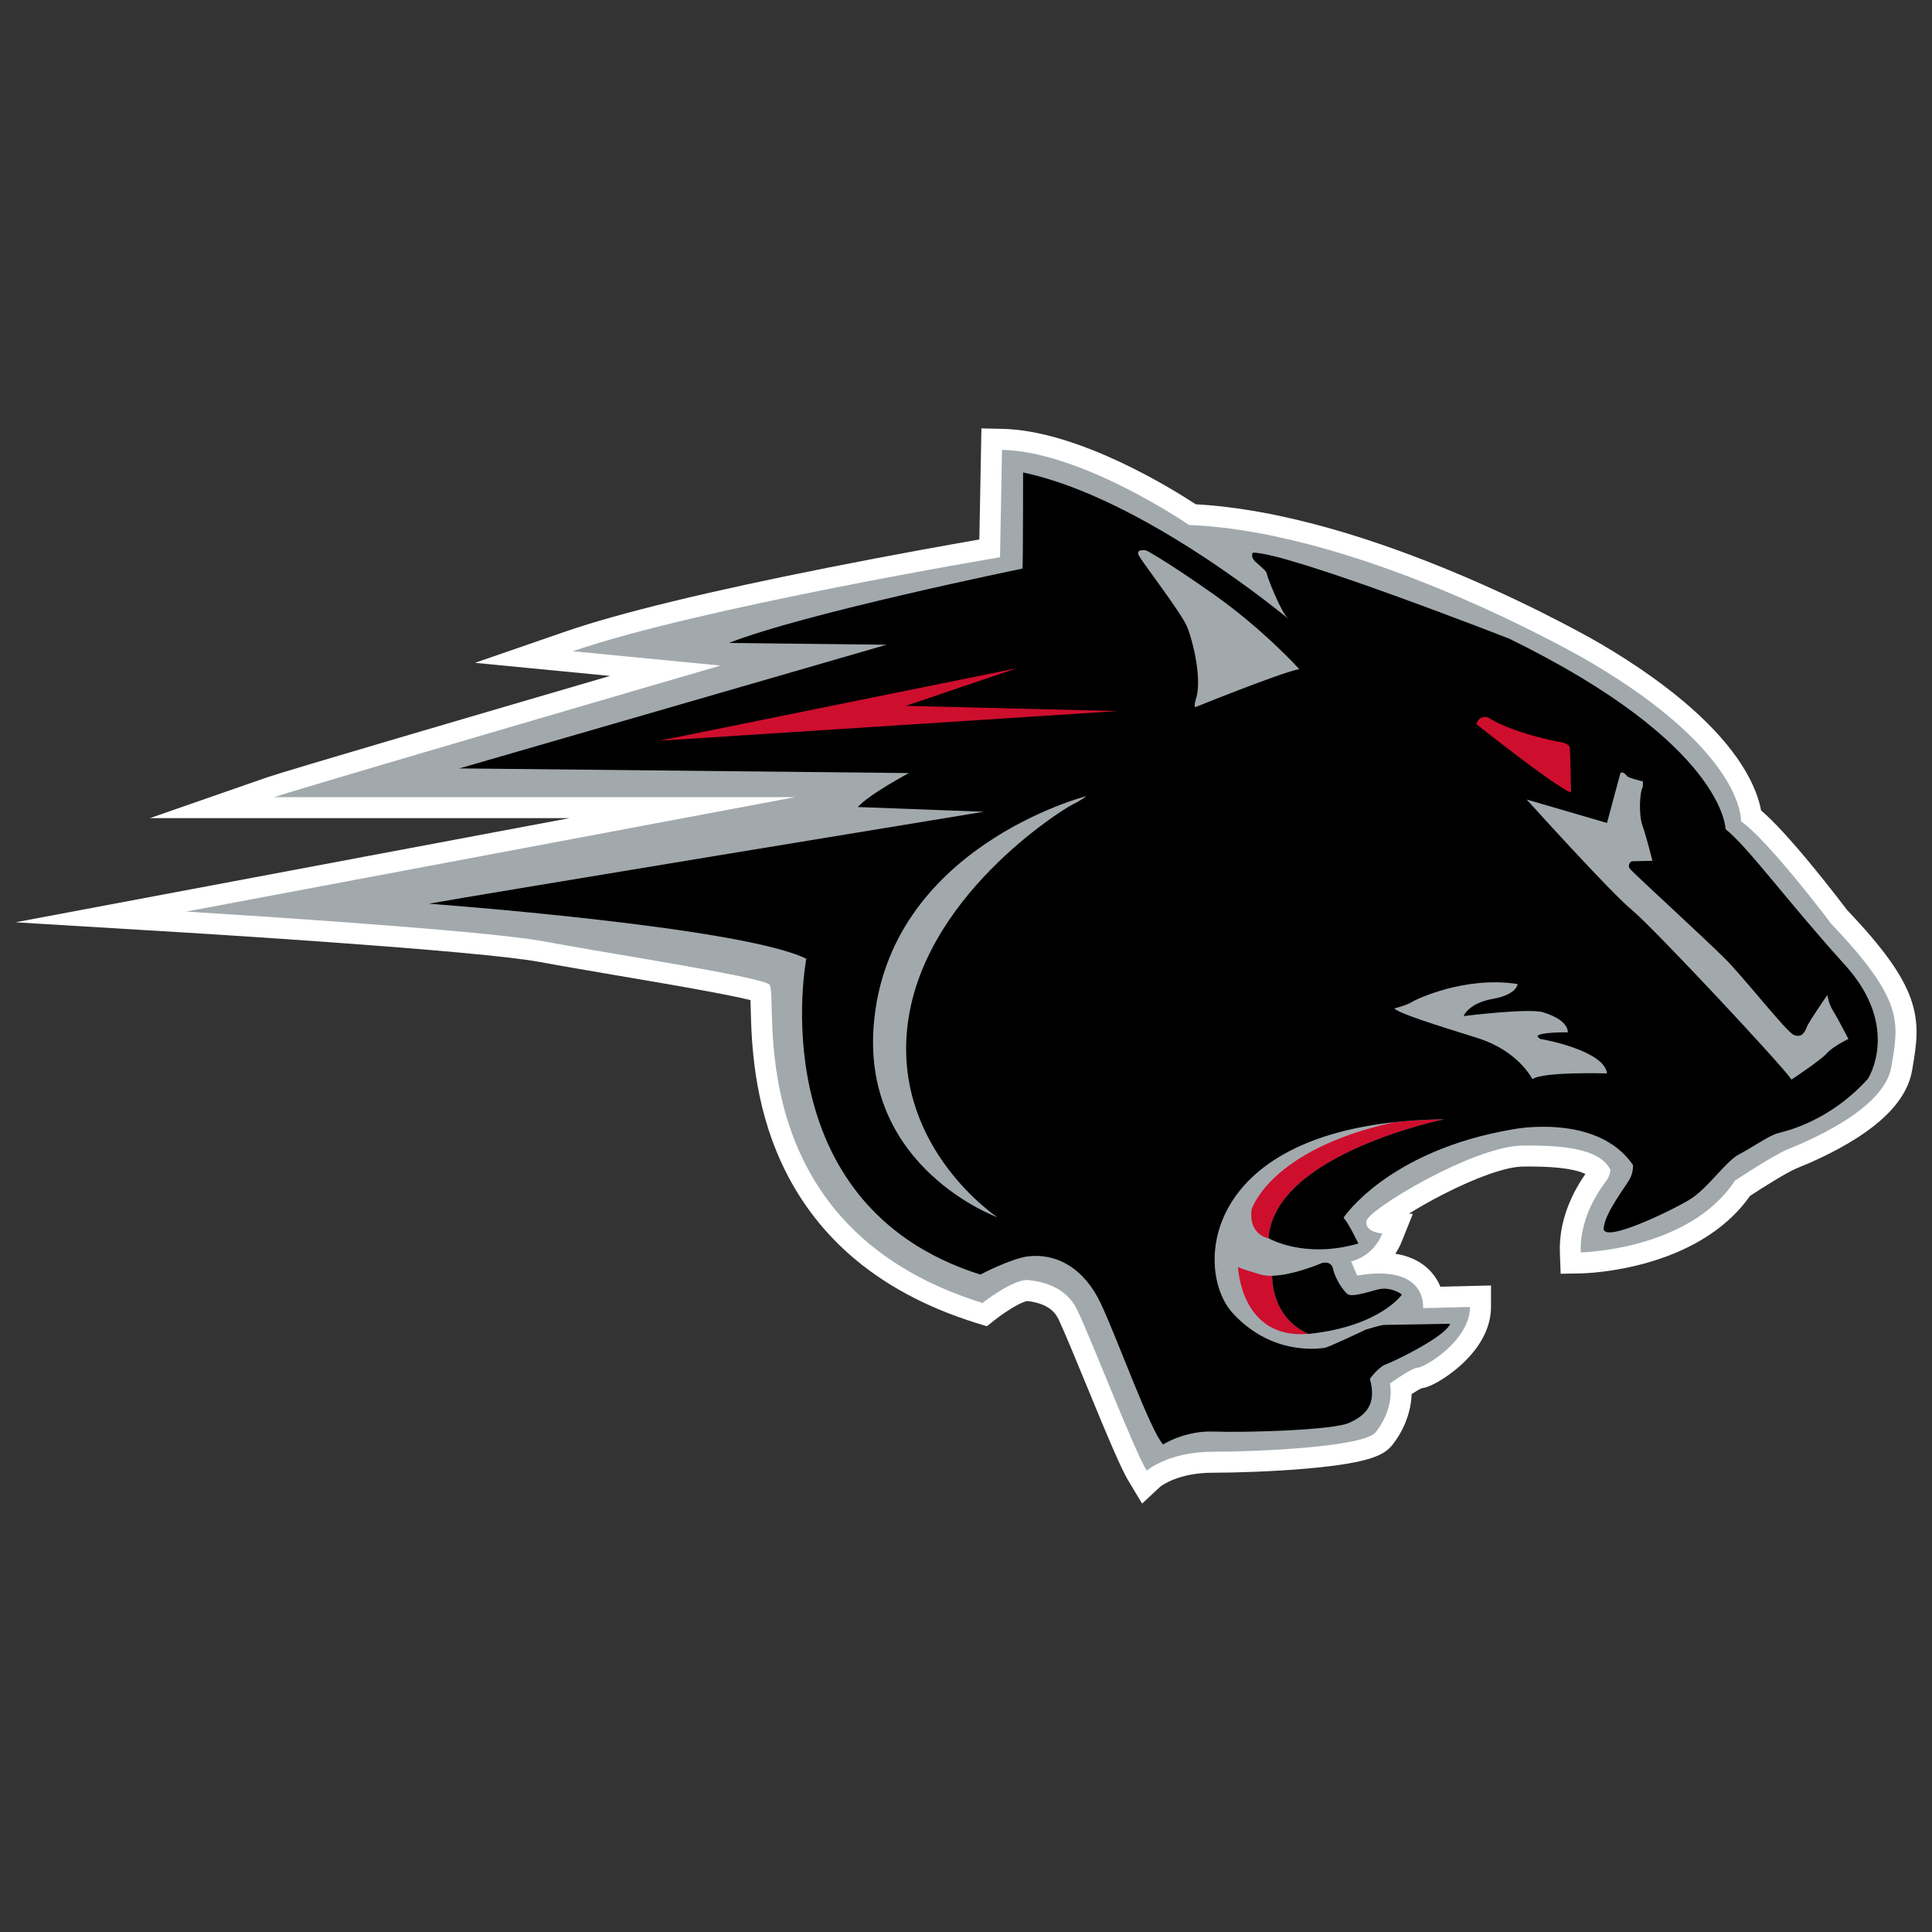 <?xml version="1.0" encoding="utf-8"?>
<!-- Generator: Adobe Illustrator 25.4.1, SVG Export Plug-In . SVG Version: 6.00 Build 0)  -->
<svg version="1.1" id="Layer_1" xmlns="http://www.w3.org/2000/svg" xmlns:xlink="http://www.w3.org/1999/xlink" x="0px" y="0px"
	 viewBox="0 0 500 500" style="enable-background:new 0 0 500 500;" xml:space="preserve">
<rect x="0" y="0" width="500" height="500" fill="#333333" stroke="none"/>
<style type="text/css">
	.st0{fill:#FFFFFF;}
	.st1{fill:#A2A9AD;}
	.st2{fill:#CE0E2D;}
</style>
<g>
	<path class="st0" d="M494.55,258.58c-2.2-6.28-7.14-13.19-16.53-23.08c-0.87-1.14-4.53-5.95-8.93-11.31
		c-5.67-6.89-10.06-11.66-13.34-14.47c-0.47-2.64-1.74-6.71-5.05-11.85c-3.02-4.68-7.21-9.45-12.49-14.17
		c-6.41-5.75-14.48-11.5-23.97-17.09l-0.01,0c-0.6-0.35-14.85-8.66-35.07-17.31c-11.91-5.09-23.38-9.24-34.14-12.32
		c-12.96-3.71-24.9-5.88-35.56-6.47c-5.94-3.9-30.33-19.1-50.03-19.52l-5.44-0.12l-0.54,28.75c-7.12,1.24-21.99,3.88-38.77,7.21
		c-31.52,6.25-54.46,11.83-68.21,16.57l-23.55,8.14l34.95,3.39c-32.75,9.57-83.97,24.59-88.72,26.24l-30.35,10.56h108.61L4,238.69
		l43.81,2.65c0.76,0.05,75.82,4.61,91.89,7.62c5.02,0.94,12.05,2.13,19.48,3.4c8.29,1.41,16.85,2.86,23.93,4.18
		c5.92,1.11,9.25,1.83,11.12,2.29c0.02,0.65,0.03,1.35,0.05,1.99c0.21,8.46,0.6,24.19,8.03,40.26c4.19,9.06,10.08,16.98,17.51,23.55
		c8.76,7.74,19.81,13.71,32.85,17.76l2.74,0.84l2.25-1.78c0.01-0.01,1.6-1.27,3.61-2.53c2.9-1.83,4.27-2.17,4.58-2.22
		c5.55,0.66,7.29,3.03,8.11,4.76c1.51,3.19,4.23,9.81,7.12,16.82c5.45,13.24,9.16,22.15,11.12,25.23l3.37,5.62l4.74-4.41
		c0.49-0.37,4.87-3.58,13.5-3.58c5.71,0,15.61-0.29,24.69-1.1c4.99-0.44,9.13-0.99,12.29-1.63c5.06-1.03,7.79-2.29,9.44-4.33
		c3.14-3.89,4.96-8.73,5.1-13.29c1.03-0.67,1.98-1.24,2.51-1.48c1.01-0.15,2.44-0.6,4.67-1.92c1.3-0.76,3.29-2.08,5.42-3.98
		c5.19-4.64,7.94-9.89,7.94-15.17v-5.56l-13.11,0.32c-0.5-1.26-1.25-2.57-2.36-3.81c-2.25-2.52-5.36-4.1-9.28-4.73
		c0.66-1,1.23-2.09,1.68-3.23l2.84-7.08l-1.02-0.05c2.39-1.5,5.39-3.23,8.89-5.02c8.64-4.43,16.3-7.11,20.48-7.17
		c0.67-0.01,1.31-0.02,1.94-0.02c8.48,0,12.49,1,14.38,1.93c-1,1.42-2.39,3.59-3.62,6.27c-2.17,4.72-3.18,9.51-2.99,14.24l0.2,5.32
		l5.32-0.1c1.24-0.02,30.12-0.77,43.68-20.05c3.63-2.39,9.4-5.98,11.87-7.05c0.16-0.07,0.37-0.15,0.64-0.27
		c2.43-1,8.87-3.67,14.99-7.57c3.61-2.29,6.59-4.7,8.86-7.14c3.1-3.33,4.98-6.84,5.59-10.43l0.11-0.67
		C495.97,270.36,496.85,265.17,494.55,258.58z"/>
	<path class="st1" d="M307.71,135.86c0,0-27.63-19-48.39-19.44l-0.52,27.8c0,0-77.98,13.07-110.55,24.32l38.2,3.71
		c0,0-108.69,31.69-115.51,34.06H205.7L48.14,235.92c0,0,75.97,4.59,92.55,7.7c16.59,3.11,55.38,9.03,58.35,11.11
		c2.96,2.07-9.18,62.49,55.23,82.48c0,0,8-6.37,12-5.92c3.99,0.44,9.77,1.93,12.58,7.84c3.87,8.16,14.81,36.58,17.92,41.47
		c0,0,5.63-4.89,17.03-4.89c11.41,0,39.09-1.19,42.21-5.04c3.11-3.84,4.44-8.74,3.7-12.59c0,0,5.63-4.14,7.25-4.14
		c1.63,0,13.48-6.96,13.48-15.7l-12.15,0.3c0,0,1.3-11.54-17.06-8.43l-1.56-3.66c0,0,5.6-1.05,8.08-7.24c0,0-4.53-0.22-4.13-3.18
		c0.39-2.97,27.64-19.35,40.28-19.55c12.64-0.2,20.53,1.38,22.9,6.32c0,0-0.19,1.38-0.79,2.37c-0.59,0.99-7.3,8.68-6.91,18.95
		c0,0,28.06-0.52,39.89-18.56c0,0,9.47-6.32,13.62-8.1c2.91-1.25,24.88-9.67,26.86-21.32c1.97-11.65,3.36-17.18-15.6-37.13
		c0,0-16.19-21.52-23.3-26.45c0,0,1.18-17.58-39.1-41.27C411.48,171.28,354.19,137.75,307.71,135.86z"/>
	<path class="st2" d="M373.29,289.68c-4.39,0.07-8.62,0.33-12.58,0.76l-0.05,0.01l0.01,0.02c-16.54,3.61-25.65,9.53-30.38,13.87
		c-5.13,4.7-6.36,8.59-6.37,8.64c-0.46,3.46,0.76,5.31,1.86,6.26c1.07,0.92,2.25,1.18,2.48,1.22l0.05,0.01l0.01-0.06
		c0.36-4.96,2.97-9.66,7.74-13.97c3.84-3.46,9.07-6.67,15.57-9.55c9.84-4.38,19.8-6.68,21.69-7.11l0.47-0.1L373.29,289.68z"/>
	<path d="M333.46,160.19c0,0-37.45-31.39-68.69-37.91c0,0,0,23.66-0.15,24.87c0,0-56.86,11.67-75.97,19.25l40.78,0.46l-110.53,32
		l116.3,1.21c0,0-10.46,5.61-13.19,8.79l32.6,1.22c0,0-134.05,21.99-143.59,23.8c0,0,80.81,5.92,97.65,14.25
		c0,0-12.28,63.54,45.03,81.73c0,0,7.92-4.15,12.28-4.7c7.28-0.91,14.56,2.88,18.95,12.28c4.4,9.4,12.74,32.75,16.07,36.39
		c0,0,5.61-3.64,13.19-3.34c7.58,0.3,30.78-0.31,35.03-2.28c4.25-1.97,7.13-4.7,5.31-11.37c0,0,2.12-3.03,4.24-3.79
		c2.13-0.76,15.31-7.13,16.53-10.46c0,0-16.38,0.3-17.13,0.3c-0.76,0-4.71,1.22-4.71,1.22s-9.55,4.55-10.61,4.7
		c-1.06,0.14-13.49,2.27-23.8-8.95c-10.31-11.22-8.34-49.43,54.74-50.19c0,0-43.98,8.95-45.49,30.78c0,0,9.13,5.43,23.25,1.38
		c0,0-2.48-5.18-3.84-6.7c0,0,11.45-17.4,43.97-22.89c0,0,21.69-4.25,30.93,9.25c0,0,0.16,1.67-0.75,3.49
		c-0.91,1.82-6.52,8.8-6.83,12.88c-0.3,4.1,17.59-4.55,22.29-7.43c4.7-2.88,9.25-9.86,12.74-11.68c3.49-1.82,7.73-4.85,10.01-5.46
		c2.27-0.61,13.34-3.03,23.35-14.1c0,0,8.64-13.35-5.91-29.42c-14.56-16.07-25.32-30.78-30.93-35.18c0,0-0.15-21.99-55.95-49.28
		c0,0-57.32-22.44-66.41-22.29c0,0-0.76,1.06,0.76,2.43c1.52,1.37,2.88,2.43,2.88,3.03S331.49,158.52,333.46,160.19z"/>
	<path class="st1" d="M309.3,183.03c0,0,21.92-8.88,26.95-9.87c0,0-9.37-10.34-22.02-19.25c-13.03-9.18-17.57-11.45-17.57-11.45
		s-2.96-0.59-1.88,1.38c1.09,1.97,10.96,14.81,12.44,18.36c1.48,3.55,3.75,12.94,2.47,18.07
		C309.69,180.27,308.9,182.54,309.3,183.03z"/>
	<polygon class="st2" points="263.15,172.94 170.66,191.7 289.31,184.02 234.43,182.67 	"/>
	<path class="st2" d="M382.07,187.39c0,0,20.14,16.05,24.51,17.73c0,0-0.14-11.31-0.36-11.89c-0.22-0.58-1.68-1.1-2.26-1.17
		s-12.47-2.26-18.89-6.42C385.07,185.64,382.95,184.91,382.07,187.39z"/>
	<path class="st1" d="M419.35,200.12l-3.46,12.86l-20.78-6.06c0,0,21.64,24,27.21,28.57c5.57,4.58,39.46,40.82,41.31,43.91
		c0,0,7.67-5.08,9.16-6.81c1.48-1.73,5.57-3.71,5.57-3.71s-2.73-5.32-3.96-7.29c-1.24-1.98-1.48-4.08-1.48-4.08
		s-4.79,6.87-5.32,8.29c-0.4,1.05-1.26,3.04-3.46,1.98c-1.99-0.96-12.86-14.84-17.81-19.78c-4.95-4.95-23.74-22.15-24.49-23.13
		c-0.74-0.99,0.12-1.98,0.62-1.98c0.5,0,5.19-0.12,5.19-0.12s-1.61-6.43-2.59-9.15c-0.99-2.72-0.75-8.66,0.12-10.02v-1.37
		c0,0-3.71-0.87-4.08-1.36C420.71,200.37,419.85,199.5,419.35,200.12z"/>
	<path class="st1" d="M396.59,279.28c0,0-3.58-7.3-14.22-10.64c-10.64-3.35-20.29-6.31-21.52-7.67c0,0,3.09-0.74,4.45-1.6
		c1.36-0.87,13.97-6.8,27.46-4.7c0,0-0.12,2.72-6.43,3.84c-6.31,1.11-7.55,4.45-7.55,4.45s16.83-2.1,20.54-0.99
		c3.71,1.11,6.43,2.97,6.43,5.2c0,0-7.37-0.11-7.87,1c0,0,0.49,0.74,0.87,0.74c0.37,0,16.52,2.96,17.14,8.89
		C415.89,277.8,399.32,277.3,396.59,279.28z"/>
	<path class="st1" d="M258.11,315.02c0,0-34.87-12.65-32-49.59c3.6-46.19,55-59.39,55-59.39s-0.8,0.8-3.6,2.2
		c-2.8,1.4-39.31,24.15-42.74,58.03C231.6,297.46,258.11,315.02,258.11,315.02z"/>
	<g>
		<path class="st2" d="M329.23,330.17c-1.08,0.03-2.1-0.07-2.97-0.32c-5.37-1.56-5.86-1.95-5.86-1.95s0.63,18.81,18.21,17.31
			C330.65,341.66,329.33,334.19,329.23,330.17z"/>
		<path d="M362.83,335.02c0,0-2.89-2.24-6.4-1.27c-3.51,0.98-6.73,1.92-7.71,1.14c-0.97-0.78-3.09-3.66-3.73-6.52
			c-0.48-2.22-2.84-1.51-2.84-1.51s-7.38,3.19-12.93,3.31c0.1,4.02,1.43,11.49,9.38,15.04c0.22-0.02,0.45-0.04,0.67-0.06
			C357.26,343.12,362.83,335.02,362.83,335.02z"/>
	</g>
</g>
</svg>

